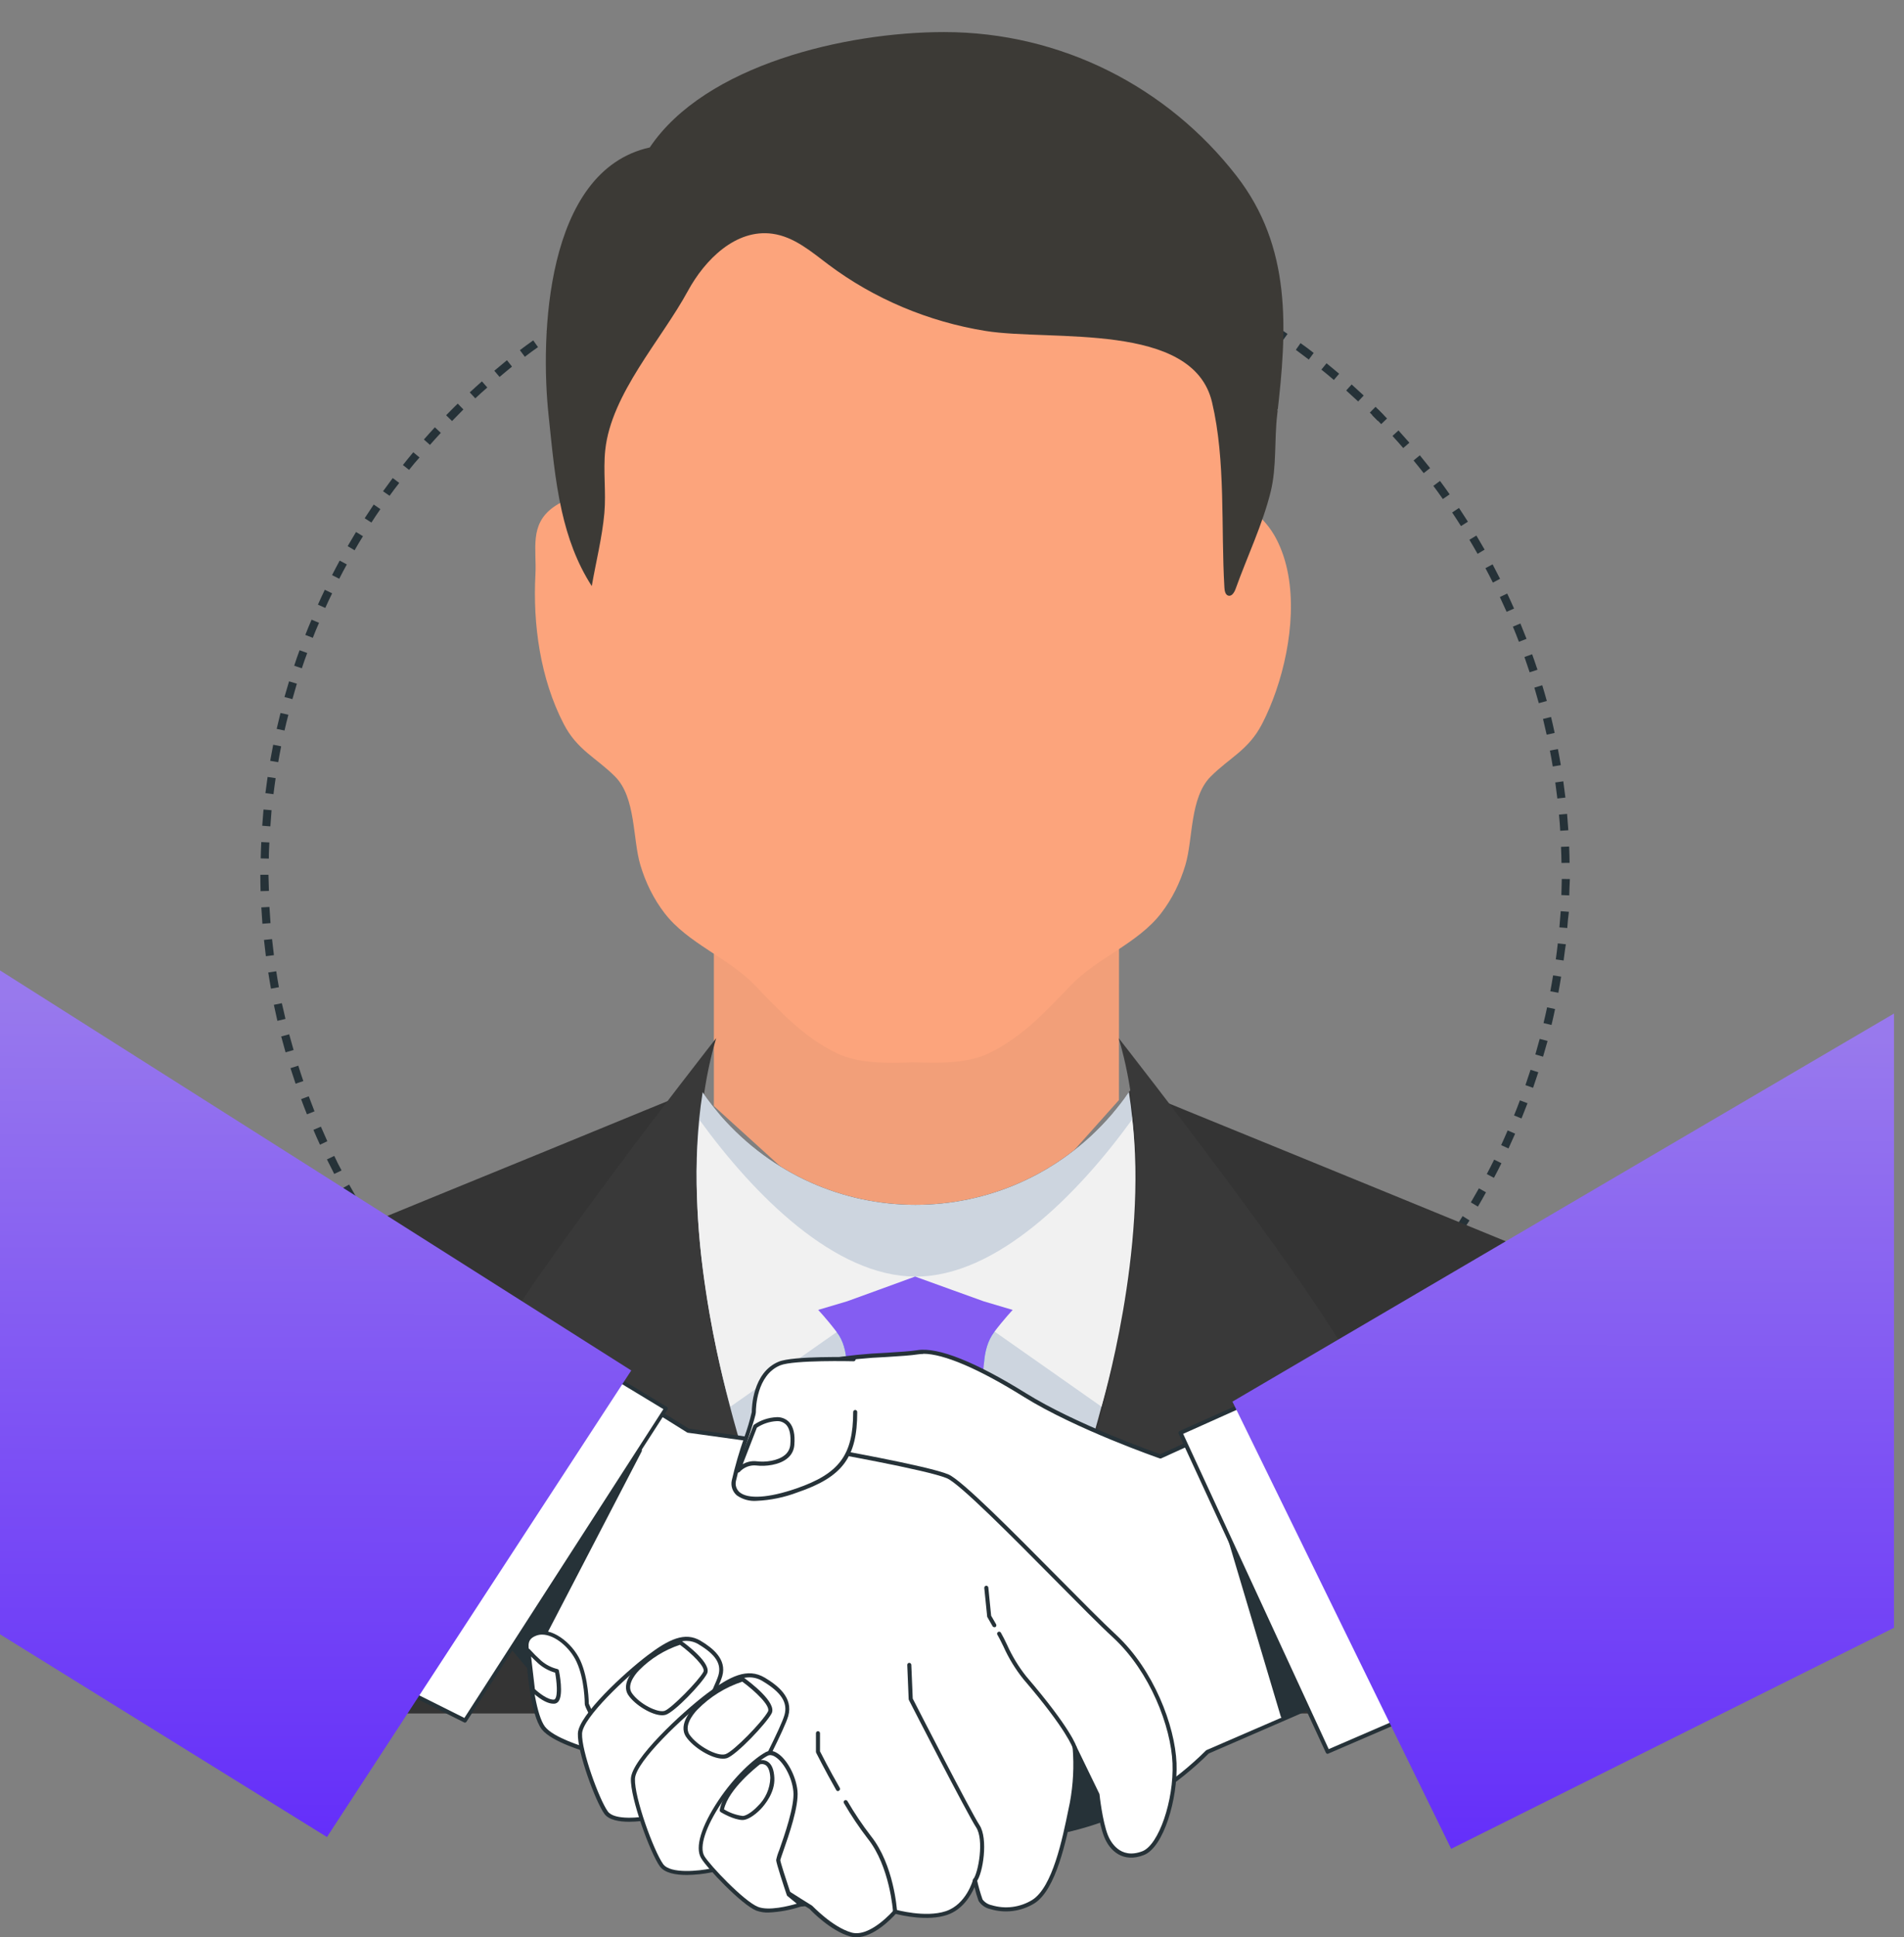 <svg width="177" height="180" viewBox="0 0 177 180" fill="none" xmlns="http://www.w3.org/2000/svg">
<rect x="0" y="0" width="177" height="180" fill="#808080" stroke="none"/>
<g opacity="0.3">
<path d="M67.409 35.116H66.654V34.361C66.35 34.355 66.05 34.282 65.777 34.148C65.504 34.013 65.263 33.821 65.072 33.584C64.673 33.035 64.455 32.375 64.449 31.696V31.541L65.876 31.164L65.895 31.394C65.913 31.68 65.959 31.963 66.031 32.24C66.084 32.468 66.195 32.678 66.352 32.851C66.428 32.925 66.518 32.981 66.617 33.018C66.715 33.054 66.821 33.069 66.926 33.063C67.029 33.072 67.132 33.06 67.23 33.026C67.328 32.992 67.417 32.938 67.492 32.866C67.63 32.689 67.698 32.467 67.681 32.243C67.696 31.951 67.617 31.661 67.454 31.417C67.262 31.167 67.046 30.937 66.809 30.73L65.367 29.457C65.181 29.288 65.017 29.098 64.876 28.891C64.738 28.687 64.636 28.461 64.574 28.223C64.506 27.959 64.473 27.687 64.476 27.415C64.46 27.127 64.503 26.839 64.602 26.568C64.702 26.297 64.855 26.05 65.053 25.841C65.421 25.49 65.901 25.282 66.409 25.252V24.538H67.164V25.267C67.396 25.293 67.623 25.356 67.836 25.452C68.078 25.563 68.292 25.727 68.462 25.931C68.634 26.157 68.762 26.413 68.84 26.686C68.941 27.002 69.003 27.329 69.025 27.66V27.815L67.636 28.193V27.966C67.618 27.711 67.578 27.459 67.515 27.211C67.471 27.022 67.374 26.849 67.235 26.713C67.16 26.652 67.072 26.608 66.979 26.584C66.885 26.56 66.787 26.556 66.692 26.573C66.479 26.574 66.273 26.647 66.107 26.781C65.982 26.922 65.918 27.106 65.929 27.294C65.922 27.485 65.959 27.675 66.039 27.849C66.139 28.026 66.266 28.187 66.416 28.325L67.866 29.593C68.093 29.797 68.301 30.021 68.489 30.261C68.691 30.516 68.855 30.798 68.976 31.099C69.105 31.433 69.169 31.788 69.165 32.145C69.172 32.529 69.088 32.91 68.919 33.255C68.762 33.564 68.524 33.824 68.232 34.01C67.975 34.17 67.689 34.276 67.39 34.324L67.409 35.116ZM64.849 31.843C64.879 32.388 65.066 32.912 65.385 33.353C65.564 33.568 65.791 33.737 66.047 33.848C66.304 33.959 66.583 34.008 66.862 33.991H67.062H67.216C67.517 33.968 67.807 33.872 68.062 33.712C68.3 33.56 68.492 33.346 68.617 33.093C68.757 32.8 68.827 32.478 68.821 32.153C68.825 31.843 68.769 31.536 68.659 31.247C68.552 30.976 68.407 30.722 68.228 30.492C68.054 30.269 67.861 30.061 67.651 29.873L66.197 28.6C66.007 28.443 65.843 28.257 65.71 28.049C65.595 27.814 65.541 27.555 65.552 27.294C65.541 27.141 65.563 26.988 65.617 26.844C65.671 26.701 65.756 26.571 65.865 26.463C66.095 26.271 66.385 26.165 66.684 26.162C66.831 26.141 66.981 26.152 67.124 26.194C67.266 26.235 67.398 26.307 67.511 26.403C67.698 26.59 67.829 26.825 67.888 27.083C67.938 27.279 67.974 27.478 67.998 27.679L68.647 27.506C68.624 27.258 68.573 27.013 68.496 26.777C68.428 26.552 68.316 26.343 68.168 26.162C68.034 25.999 67.865 25.87 67.673 25.784C67.448 25.684 67.206 25.626 66.96 25.614H66.79H66.609C66.133 25.607 65.672 25.783 65.321 26.105C65.158 26.279 65.033 26.485 64.953 26.71C64.873 26.934 64.841 27.173 64.857 27.411C64.855 27.65 64.883 27.889 64.94 28.121C64.994 28.318 65.079 28.506 65.193 28.676C65.317 28.861 65.463 29.03 65.627 29.182L67.062 30.454C67.319 30.681 67.551 30.934 67.756 31.209C67.968 31.517 68.074 31.885 68.058 32.258C68.079 32.577 67.976 32.89 67.772 33.134C67.662 33.245 67.529 33.332 67.384 33.387C67.238 33.442 67.082 33.466 66.926 33.455C66.769 33.462 66.613 33.437 66.467 33.38C66.32 33.324 66.188 33.237 66.076 33.127C65.877 32.906 65.736 32.638 65.665 32.349C65.606 32.123 65.564 31.894 65.537 31.662L64.849 31.843Z" fill="black"/>
<path d="M66.825 37.457C65.316 37.457 63.841 37.01 62.586 36.171C61.331 35.333 60.354 34.141 59.776 32.747C59.199 31.353 59.047 29.819 59.342 28.339C59.636 26.859 60.363 25.499 61.43 24.432C62.497 23.365 63.857 22.638 65.337 22.344C66.817 22.049 68.351 22.201 69.745 22.778C71.139 23.355 72.331 24.334 73.169 25.588C74.007 26.843 74.455 28.318 74.455 29.827C74.452 31.85 73.647 33.789 72.217 35.219C70.787 36.649 68.848 37.454 66.825 37.457ZM66.825 22.575C65.391 22.575 63.989 23 62.796 23.797C61.603 24.594 60.674 25.727 60.125 27.052C59.576 28.377 59.432 29.835 59.712 31.242C59.992 32.649 60.683 33.941 61.697 34.955C62.711 35.969 64.004 36.66 65.41 36.94C66.817 37.22 68.275 37.076 69.6 36.527C70.926 35.978 72.058 35.049 72.855 33.856C73.652 32.664 74.078 31.262 74.078 29.827C74.075 27.905 73.309 26.062 71.95 24.702C70.591 23.343 68.748 22.578 66.825 22.575Z" fill="black"/>
<path d="M66.825 36.66C65.473 36.661 64.15 36.261 63.025 35.51C61.9 34.759 61.023 33.691 60.505 32.441C59.988 31.192 59.852 29.817 60.116 28.491C60.379 27.164 61.031 25.945 61.987 24.989C62.943 24.032 64.162 23.381 65.489 23.117C66.815 22.854 68.19 22.989 69.44 23.508C70.689 24.025 71.757 24.902 72.508 26.027C73.259 27.152 73.659 28.475 73.659 29.827C73.656 31.639 72.936 33.376 71.655 34.657C70.374 35.938 68.637 36.658 66.825 36.66ZM66.825 23.368C65.547 23.367 64.298 23.745 63.236 24.454C62.173 25.164 61.344 26.172 60.855 27.353C60.365 28.533 60.237 29.832 60.486 31.085C60.734 32.338 61.349 33.49 62.252 34.393C63.156 35.297 64.307 35.913 65.56 36.162C66.813 36.412 68.112 36.284 69.293 35.795C70.473 35.306 71.482 34.479 72.192 33.416C72.902 32.354 73.281 31.105 73.281 29.827C73.279 28.115 72.598 26.474 71.388 25.263C70.178 24.052 68.537 23.371 66.825 23.368Z" fill="black"/>
</g>
<path d="M91.568 21.321L90.812 21.245L90.884 20.49L91.639 20.566L91.568 21.321Z" fill="#263238"/>
<path d="M111.194 135.995L110.662 136.248L110.338 135.566C110.791 135.35 111.245 135.134 111.702 134.917L112.026 135.599L111.194 135.995ZM109.275 136.865C108.815 137.084 108.342 137.267 107.883 137.452L107.596 136.753C108.062 136.564 108.522 136.371 108.99 136.169L109.275 136.865ZM113.394 134.907L113.043 134.238C113.488 134.005 113.93 133.766 114.374 133.521L114.742 134.182C114.287 134.419 113.841 134.66 113.389 134.896L113.394 134.907ZM106.46 138.02C105.987 138.198 105.511 138.37 105.033 138.536L104.783 137.818C105.253 137.654 105.727 137.482 106.209 137.299L106.46 138.02ZM116.054 133.424L115.669 132.772C116.103 132.515 116.532 132.257 116.968 131.987L117.37 132.631C116.921 132.891 116.487 133.156 116.049 133.414L116.054 133.424ZM103.584 139.024C103.098 139.18 102.612 139.327 102.125 139.471L101.91 138.738C102.387 138.598 102.868 138.449 103.347 138.297L103.584 139.024ZM118.636 131.812L118.216 131.175C118.637 130.9 119.051 130.619 119.462 130.332L119.899 130.96C119.475 131.237 119.056 131.525 118.636 131.812ZM100.664 139.882C100.17 140.012 99.678 140.137 99.172 140.261L98.991 139.511C99.478 139.397 99.963 139.274 100.448 139.144L100.664 139.882ZM121.138 130.075L120.684 129.454C121.09 129.157 121.489 128.854 121.884 128.549L122.355 129.162C121.947 129.456 121.541 129.762 121.133 130.064L121.138 130.075ZM97.709 140.585C97.212 140.691 96.715 140.79 96.213 140.878L96.073 140.134C96.564 140.042 97.058 139.945 97.551 139.849L97.709 140.585ZM123.549 128.209L123.074 127.624C123.462 127.306 123.848 126.984 124.228 126.657L124.718 127.231C124.323 127.552 123.932 127.881 123.537 128.202L123.549 128.209ZM94.715 141.147C94.214 141.227 93.713 141.298 93.21 141.365L93.11 140.619C93.604 140.551 94.1 140.478 94.599 140.4L94.715 141.147ZM125.863 126.227L125.357 125.664C125.728 125.329 126.097 124.987 126.46 124.643L126.979 125.19C126.593 125.52 126.228 125.878 125.851 126.22L125.863 126.227ZM91.698 141.553C91.192 141.606 90.69 141.657 90.182 141.697L90.121 140.945C90.62 140.904 91.116 140.856 91.617 140.802L91.698 141.553ZM128.074 124.126L127.541 123.593C127.898 123.236 128.249 122.876 128.594 122.512L129.139 123.034C128.779 123.393 128.422 123.759 128.062 124.119L128.074 124.126ZM88.667 141.808C88.158 141.836 87.659 141.869 87.149 141.877L87.125 141.124C87.622 141.105 88.116 141.071 88.621 141.052L88.667 141.808ZM130.18 121.916L129.621 121.409C129.957 121.036 130.294 120.671 130.617 120.279L131.19 120.771C130.854 121.148 130.513 121.528 130.168 121.909L130.18 121.916ZM85.634 141.908C85.127 141.915 84.619 141.91 84.114 141.903L84.127 141.149C84.629 141.157 85.127 141.158 85.627 141.155L85.634 141.908ZM132.172 119.602L131.586 119.124C131.903 118.735 132.216 118.339 132.524 117.942L133.122 118.406C132.798 118.807 132.479 119.201 132.161 119.595L132.172 119.602ZM82.584 141.849C82.079 141.826 81.573 141.799 81.067 141.764L81.126 141.008C81.623 141.044 82.121 141.07 82.624 141.09L82.584 141.849ZM134.027 117.181L133.42 116.73C133.718 116.329 134.008 115.92 134.298 115.51L134.92 115.938C134.628 116.361 134.331 116.774 134.029 117.185L134.027 117.181ZM79.551 141.644C79.049 141.599 78.543 141.547 78.043 141.488L78.129 140.736C78.626 140.798 79.123 140.85 79.62 140.893L79.551 141.644ZM135.772 114.679L135.154 114.259C135.435 113.846 135.706 113.425 135.969 112.993L136.611 113.394C136.317 113.839 136.057 114.259 135.774 114.683L135.772 114.679ZM76.527 141.297C76.023 141.223 75.523 141.148 75.024 141.063L75.146 140.319C75.641 140.402 76.138 140.479 76.631 140.55L76.527 141.297ZM137.382 112.104L136.734 111.718C136.988 111.284 137.238 110.851 137.484 110.412L138.141 110.781C137.907 111.223 137.652 111.662 137.394 112.102L137.382 112.104ZM73.529 140.796C73.031 140.698 72.535 140.595 72.041 140.488L72.201 139.751C72.673 139.865 73.181 139.958 73.671 140.056L73.529 140.796ZM138.882 109.438L138.216 109.086C138.45 108.645 138.676 108.198 138.9 107.745L139.577 108.079C139.35 108.539 139.117 108.992 138.878 109.44L138.882 109.438ZM70.574 140.136C70.078 140.017 69.591 139.889 69.1 139.754L69.297 139.025C69.779 139.16 70.258 139.287 70.735 139.412L70.574 140.136ZM140.234 106.709L139.551 106.398C139.761 105.942 139.962 105.487 140.156 105.032L140.851 105.333C140.653 105.787 140.446 106.249 140.231 106.711L140.234 106.709ZM67.634 139.344C67.147 139.199 66.657 139.047 66.184 138.888L66.416 138.171C66.905 138.319 67.371 138.474 67.849 138.618L67.634 139.344ZM141.446 103.921L140.747 103.639C140.942 103.17 141.119 102.706 141.293 102.238L142.001 102.504C141.812 102.981 141.627 103.452 141.444 103.918L141.446 103.921ZM64.742 138.395C64.264 138.223 63.788 138.048 63.313 137.87L63.584 137.164C64.06 137.356 64.521 137.517 64.994 137.685L64.742 138.395ZM142.521 101.074L141.808 100.823C141.972 100.352 142.13 99.875 142.283 99.397L143.003 99.627C142.847 100.107 142.684 100.591 142.519 101.07L142.521 101.074ZM61.906 137.319C61.433 137.125 60.968 136.929 60.505 136.73L60.811 136.037C61.27 136.237 61.732 136.435 62.198 136.632L61.906 137.319ZM143.454 98.184L142.73 97.972C142.869 97.491 143.004 97.009 143.134 96.526L143.865 96.718C143.729 97.197 143.589 97.685 143.448 98.171L143.454 98.184ZM59.105 136.08C58.653 135.876 58.19 135.641 57.733 135.411L58.074 134.739C58.513 134.948 58.971 135.182 59.427 135.395L59.105 136.08ZM144.225 95.234L143.489 95.057C143.608 94.569 143.719 94.081 143.822 93.595L144.562 93.753C144.461 94.244 144.35 94.74 144.232 95.231L144.225 95.234ZM56.395 134.705C55.947 134.467 55.501 134.223 55.06 133.973L55.433 133.315C55.868 133.564 56.308 133.802 56.751 134.039L56.395 134.705ZM144.894 92.245L144.12 92.103C144.212 91.612 144.3 91.118 144.379 90.625L145.126 90.746C145.042 91.246 144.961 91.761 144.866 92.258L144.894 92.245ZM53.758 133.196C53.324 132.934 52.892 132.667 52.462 132.395L52.866 131.76C53.29 132.027 53.717 132.292 54.149 132.55L53.758 133.196ZM145.379 89.247L144.631 89.142C144.7 88.646 144.762 88.152 144.817 87.653L145.567 87.736C145.474 88.261 145.425 88.756 145.355 89.258L145.379 89.247ZM51.185 131.565C50.765 131.279 50.345 130.994 49.935 130.695L50.366 130.072C50.779 130.361 51.191 130.646 51.609 130.928L51.185 131.565ZM145.719 86.226L144.967 86.165C145.009 85.665 145.044 85.167 145.087 84.661L145.846 84.719C145.775 85.229 145.735 85.733 145.695 86.237L145.719 86.226ZM48.697 129.805C48.289 129.501 47.883 129.193 47.482 128.877L47.948 128.284C48.346 128.592 48.743 128.9 49.148 129.197L48.697 129.805ZM145.903 83.195L145.149 83.165C145.167 82.667 145.177 82.169 145.186 81.668L145.938 81.677C145.908 82.194 145.898 82.7 145.88 83.206L145.903 83.195ZM46.272 127.931C45.879 127.608 45.492 127.278 45.107 126.942L45.603 126.376C45.982 126.706 46.365 127.03 46.751 127.348L46.272 127.931ZM145.912 80.172L145.159 80.179C145.152 79.681 145.137 79.183 145.116 78.682L145.872 78.653C145.894 79.157 145.906 79.665 145.912 80.172ZM43.971 125.932C43.594 125.589 43.223 125.238 42.858 124.885L43.382 124.343C43.743 124.69 44.125 125.027 44.478 125.373L43.971 125.932ZM145.797 77.142L145.043 77.191C145.01 76.693 144.983 76.187 144.927 75.691L145.68 75.622C145.724 76.127 145.763 76.632 145.795 77.139L145.797 77.142ZM41.77 123.81C41.41 123.45 41.06 123.081 40.707 122.71L41.26 122.192C41.605 122.559 41.953 122.92 42.307 123.278L41.77 123.81ZM145.524 74.107L144.774 74.192C144.715 73.698 144.652 73.197 144.584 72.702L145.328 72.595C145.4 73.1 145.465 73.605 145.524 74.107ZM39.672 121.588C39.337 121.208 39.005 120.827 38.675 120.44L39.251 119.954C39.574 120.335 39.904 120.713 40.236 121.086L39.672 121.588ZM145.091 71.094L144.347 71.218C144.268 70.724 144.179 70.23 144.082 69.739L144.825 69.595C144.926 70.09 145.014 70.591 145.097 71.091L145.091 71.094ZM37.728 119.257C37.406 118.862 37.095 118.462 36.787 118.061L37.401 117.593C37.704 117.993 38.013 118.389 38.328 118.779L37.728 119.257ZM144.538 68.096L143.782 68.264C143.675 67.775 143.561 67.29 143.441 66.8L144.189 66.615C144.301 67.114 144.428 67.601 144.525 68.103L144.538 68.096ZM35.855 116.832C35.56 116.421 35.267 116.008 34.975 115.578L35.605 115.145C35.889 115.557 36.18 115.967 36.474 116.374L35.855 116.832ZM143.79 65.133L143.05 65.335C142.917 64.854 142.78 64.372 142.639 63.891L143.37 63.669C143.527 64.167 143.664 64.658 143.8 65.145L143.79 65.133ZM34.135 114.339C33.858 113.915 33.586 113.484 33.319 113.055L33.966 112.655C34.227 113.083 34.496 113.507 34.77 113.924L34.135 114.339ZM142.924 62.23L142.199 62.466C142.045 61.991 141.882 61.517 141.716 61.044L142.43 60.788C142.603 61.266 142.769 61.747 142.927 62.228L142.924 62.23ZM32.538 111.746C32.285 111.31 32.037 110.868 31.794 110.427L32.457 110.062C32.7 110.503 32.949 110.94 33.204 111.379L32.538 111.746ZM141.91 59.359L141.202 59.629C141.025 59.161 140.839 58.698 140.642 58.223L141.34 57.933C141.54 58.415 141.726 58.886 141.91 59.359ZM31.071 109.074C30.854 108.617 30.609 108.173 30.392 107.725L31.074 107.4C31.289 107.854 31.505 108.307 31.753 108.75L31.071 109.074ZM140.749 56.542L140.058 56.846C139.844 56.395 139.649 55.932 139.43 55.472L140.112 55.148C140.335 55.618 140.547 56.082 140.751 56.545L140.749 56.542ZM30.429 106.035L29.747 106.359C29.528 105.899 29.331 105.432 29.136 104.978L29.831 104.681C30.016 105.115 30.217 105.572 30.429 106.035ZM138.781 54.133C138.565 53.68 138.327 53.241 138.088 52.791L138.755 52.436C138.993 52.883 139.225 53.337 139.448 53.779L138.781 54.133ZM29.237 103.257L28.534 103.537C28.344 103.067 28.165 102.593 27.991 102.123L28.703 101.86C28.877 102.333 29.064 102.796 29.237 103.257ZM137.359 51.461C137.113 51.022 136.86 50.587 136.598 50.151L137.249 49.762C137.511 50.197 137.766 50.636 138.014 51.07L137.359 51.461ZM28.197 100.445L27.478 100.691C27.315 100.208 27.157 99.727 27.003 99.245L27.73 99.016C27.88 99.497 28.034 99.971 28.199 100.449L28.197 100.445ZM135.815 48.88C135.549 48.455 135.274 48.034 134.997 47.618L135.632 47.195C135.912 47.618 136.189 48.042 136.461 48.473L135.815 48.88ZM27.283 97.565L26.547 97.777C26.407 97.287 26.275 96.799 26.141 96.298L26.884 96.103C27.026 96.612 27.157 97.098 27.298 97.579L27.283 97.565ZM134.13 46.367C133.839 45.948 133.545 45.54 133.247 45.143L133.866 44.686C134.169 45.094 134.469 45.507 134.763 45.931L134.13 46.367ZM26.538 94.671L25.786 94.849C25.673 94.355 25.563 93.86 25.459 93.361L26.199 93.21C26.319 93.692 26.426 94.181 26.538 94.671ZM132.35 43.96C132.041 43.564 131.729 43.173 131.408 42.787L131.99 42.305C132.313 42.695 132.631 43.091 132.947 43.493L132.35 43.96ZM25.931 91.724L25.189 91.86C25.101 91.358 25.014 90.86 24.938 90.357L25.681 90.242C25.755 90.738 25.839 91.233 25.927 91.726L25.931 91.724ZM130.448 41.63C130.121 41.25 129.787 40.873 129.448 40.504L130.005 39.996C130.348 40.373 130.686 40.751 131.02 41.136L130.448 41.63ZM25.465 88.748L24.716 88.844C24.652 88.34 24.593 87.837 24.54 87.331L25.29 87.255C25.346 87.759 25.403 88.258 25.465 88.748ZM128.399 39.406C128.052 39.044 127.699 38.689 127.343 38.336L127.874 37.799C128.235 38.154 128.591 38.516 128.942 38.884L128.399 39.406ZM25.148 85.771L24.394 85.829C24.354 85.321 24.328 84.811 24.294 84.309L25.048 84.268C25.081 84.75 25.116 85.264 25.148 85.771ZM126.257 37.301C125.889 36.958 125.516 36.621 125.146 36.283L125.652 35.721C126.03 36.059 126.395 36.404 126.773 36.751L126.257 37.301ZM24.98 82.779L24.224 82.799C24.209 82.292 24.202 81.786 24.2 81.281L24.955 81.277C24.976 81.769 24.991 82.284 25 82.769L24.98 82.779ZM123.999 35.303C123.617 34.975 123.231 34.656 122.839 34.341L123.317 33.755C123.711 34.073 124.103 34.397 124.49 34.727L123.999 35.303ZM24.993 79.775L24.237 79.758C24.247 79.252 24.266 78.746 24.289 78.241L25.042 78.276C25.018 78.772 24.986 79.277 24.993 79.775ZM121.669 33.41C121.273 33.104 120.87 32.803 120.465 32.506L120.9 31.881C121.319 32.175 121.726 32.479 122.123 32.792L121.669 33.41ZM25.134 76.782L24.378 76.723C24.417 76.216 24.459 75.715 24.497 75.216L25.246 75.278C25.207 75.777 25.169 76.276 25.134 76.782ZM119.25 31.637C118.838 31.352 118.42 31.071 118.012 30.792L118.429 30.176C118.855 30.454 119.276 30.735 119.694 31.025L119.25 31.637ZM25.424 73.789L24.673 73.694C24.735 73.192 24.802 72.692 24.877 72.189L25.624 72.301C25.55 72.796 25.485 73.292 25.424 73.789ZM116.728 29.982C116.302 29.72 115.873 29.46 115.439 29.206L115.827 28.554C116.266 28.809 116.7 29.071 117.132 29.338L116.728 29.982ZM25.863 70.817L25.117 70.691C25.205 70.189 25.299 69.693 25.397 69.195L26.137 69.344C26.039 69.834 25.947 70.325 25.863 70.817ZM114.116 28.473C113.679 28.229 113.236 27.993 112.791 27.761L113.139 27.094C113.589 27.326 114.037 27.564 114.482 27.81L114.116 28.473ZM26.45 67.875L25.721 67.724C25.842 67.248 25.95 66.737 26.076 66.246L26.809 66.408C26.675 66.898 26.561 67.387 26.45 67.875ZM111.464 27.079C111.019 26.873 110.559 26.645 110.1 26.436L110.418 25.75C110.879 25.963 111.337 26.18 111.793 26.4L111.464 27.079ZM27.183 64.959L26.445 64.763C26.583 64.279 26.728 63.792 26.872 63.305L27.596 63.525C27.457 63.997 27.317 64.477 27.183 64.959ZM108.728 25.826C108.266 25.628 107.8 25.432 107.331 25.236L107.608 24.536C108.084 24.728 108.553 24.923 109.019 25.12L108.728 25.826ZM28.065 62.094L27.349 61.854C27.504 61.362 27.673 60.893 27.848 60.416L28.559 60.672C28.383 61.136 28.22 61.611 28.062 62.087L28.065 62.094ZM29.085 59.264L28.383 58.992C28.568 58.519 28.761 58.047 28.963 57.575L29.658 57.867C29.45 58.325 29.265 58.79 29.082 59.257L29.085 59.264ZM30.244 56.489L29.555 56.181C29.755 55.722 29.977 55.257 30.193 54.799L30.876 55.127C30.656 55.57 30.446 56.025 30.241 56.482L30.244 56.489ZM31.544 53.78L30.87 53.436C31.102 52.983 31.336 52.533 31.579 52.087L32.243 52.445C31.998 52.879 31.766 53.324 31.539 53.77L31.544 53.78ZM32.973 51.132L32.32 50.744C32.574 50.302 32.834 49.864 33.096 49.431L33.742 49.822C33.47 50.243 33.221 50.688 32.968 51.122L32.973 51.132ZM34.537 48.557L33.901 48.153C34.175 47.726 34.457 47.299 34.742 46.879L35.362 47.304C35.077 47.707 34.804 48.125 34.532 48.547L34.537 48.557ZM36.234 46.078L35.609 45.644C35.903 45.232 36.205 44.821 36.51 44.417L37.114 44.87C36.812 45.253 36.514 45.648 36.223 46.054L36.234 46.078ZM38.046 43.674L37.456 43.206C37.771 42.805 38.095 42.413 38.418 42.021L39 42.505C38.667 42.869 38.346 43.259 38.035 43.65L38.046 43.674ZM39.97 41.337L39.406 40.837C39.739 40.456 40.081 40.077 40.426 39.703L40.98 40.218C40.639 40.589 40.3 40.959 39.97 41.337ZM42.014 39.112L41.474 38.583C41.827 38.218 42.187 37.859 42.552 37.501L43.078 38.045C42.721 38.411 42.367 38.764 42.017 39.127L42.014 39.112ZM44.184 37.013L43.67 36.459C44.042 36.115 44.418 35.773 44.802 35.436L45.302 36.005C44.914 36.34 44.542 36.676 44.184 37.013ZM46.441 35.025L45.953 34.446C46.341 34.119 46.736 33.798 47.127 33.469L47.597 34.061C47.202 34.391 46.81 34.703 46.431 35.03L46.441 35.025ZM48.79 33.151L48.329 32.534C48.732 32.23 49.142 31.93 49.57 31.626L50.013 32.252C49.585 32.547 49.179 32.853 48.78 33.156L48.79 33.151ZM51.234 31.399L50.808 30.766C51.225 30.484 51.648 30.203 52.081 29.927L52.49 30.568C52.054 30.846 51.638 31.124 51.224 31.404L51.234 31.399ZM53.766 29.777L53.37 29.13C53.802 28.866 54.237 28.609 54.675 28.358L55.05 29.016C54.61 29.259 54.184 29.524 53.752 29.776L53.766 29.777ZM63.183 25.099C62.718 25.282 62.252 25.47 61.782 25.669L61.488 24.972C61.958 24.774 62.428 24.584 62.891 24.405L63.183 25.099ZM56.372 28.27L56.011 27.606C56.456 27.365 56.903 27.128 57.348 26.903L57.693 27.575C57.241 27.803 56.797 28.039 56.359 28.277L56.372 28.27ZM60.411 26.266C60.04 26.442 59.665 26.621 59.286 26.801L59.033 26.921L58.709 26.239L58.944 26.128C59.326 25.946 59.705 25.766 60.083 25.586L60.411 26.266Z" fill="#263238"/>
<path d="M128.083 39.103L127.555 38.57L128.091 38.038L128.623 38.578L128.083 39.103Z" fill="#263238"/>
<path d="M117.273 36.841L116.684 37.578L118.217 38.804L118.806 38.066L117.273 36.841Z" fill="white"/>
<path d="M115.4 35.826L115.28 35.976C115.056 36.256 115.102 36.665 115.382 36.889L116.303 37.624C116.583 37.848 116.991 37.802 117.215 37.522L117.335 37.371C117.559 37.091 117.514 36.683 117.233 36.459L116.313 35.724C116.033 35.5 115.624 35.545 115.4 35.826Z" fill="white"/>
<path d="M116.707 37.954C116.518 37.954 116.334 37.89 116.186 37.773L115.268 37.018C115.182 36.95 115.111 36.865 115.058 36.768C115.004 36.672 114.971 36.566 114.958 36.457C114.946 36.347 114.955 36.236 114.986 36.131C115.017 36.025 115.068 35.926 115.136 35.84L115.257 35.689C115.326 35.603 115.411 35.532 115.507 35.478C115.603 35.425 115.709 35.392 115.819 35.379C115.928 35.367 116.039 35.376 116.144 35.407C116.25 35.437 116.349 35.489 116.435 35.557L117.352 36.312C117.439 36.38 117.512 36.464 117.565 36.56C117.619 36.656 117.653 36.762 117.666 36.871C117.689 37.092 117.624 37.313 117.484 37.486L117.364 37.641C117.224 37.814 117.022 37.925 116.801 37.951L116.707 37.954ZM115.914 35.769H115.861C115.74 35.782 115.628 35.843 115.552 35.938L115.431 36.093C115.393 36.14 115.364 36.194 115.348 36.251C115.331 36.309 115.326 36.37 115.333 36.429C115.346 36.551 115.407 36.662 115.502 36.739L116.424 37.494C116.47 37.531 116.524 37.559 116.582 37.575C116.64 37.591 116.7 37.596 116.76 37.588C116.82 37.583 116.879 37.566 116.932 37.536C116.986 37.507 117.032 37.467 117.069 37.418L117.19 37.267C117.229 37.221 117.258 37.166 117.275 37.108C117.292 37.049 117.296 36.988 117.288 36.928C117.274 36.807 117.213 36.698 117.118 36.622L116.197 35.867C116.116 35.803 116.017 35.769 115.914 35.769Z" fill="#263238"/>
<path d="M111.987 28.426C111.971 28.442 111.952 28.456 111.931 28.465C111.91 28.474 111.887 28.478 111.864 28.478C111.841 28.478 111.819 28.474 111.798 28.465C111.777 28.456 111.758 28.442 111.742 28.426C111.126 27.822 110.93 27.07 111.274 26.64C111.617 26.21 112.368 26.229 113.097 26.689C113.135 26.714 113.162 26.753 113.172 26.797C113.182 26.842 113.174 26.888 113.15 26.927C113.138 26.947 113.122 26.963 113.103 26.977C113.084 26.99 113.063 26.999 113.04 27.004C113.018 27.009 112.994 27.009 112.972 27.005C112.949 27.001 112.928 26.992 112.908 26.98C112.357 26.633 111.776 26.576 111.545 26.855C111.315 27.135 111.508 27.709 111.987 28.177C112.004 28.193 112.017 28.212 112.026 28.234C112.035 28.255 112.04 28.278 112.04 28.301C112.04 28.325 112.035 28.348 112.026 28.369C112.017 28.39 112.004 28.41 111.987 28.426Z" fill="#263238"/>
<path d="M66.363 85.544V87.401V102.767L86.875 121.383L93.414 114.071L104.018 102.212L104.029 85.623L66.363 85.544Z" fill="#F29F79"/>
<path d="M119.757 53.409C119.536 52.188 119.163 51.037 118.611 50C118.105 49.055 117.41 48.222 116.589 47.559C115.881 46.981 114.653 46.682 114.388 45.876C114.108 45.028 114.945 42.895 115.051 41.962C115.189 40.77 115.251 39.573 115.097 38.381C114.34 32.501 108.526 28.508 103.054 26.517C97.624 24.539 92.996 14.533 87.421 16.369C86.912 16.201 86.333 16.07 85.725 15.955C79.654 14.796 69.097 16.089 64.161 17.884C58.689 19.878 55.386 32.501 54.627 38.381C54.395 40.195 55.241 42.27 54.905 43.972C54.553 45.753 52.716 46.218 51.453 47.118C49.178 48.746 49.901 51.035 49.774 53.373C49.525 58.008 50.229 63.066 52.403 67.265C53.661 69.697 55.418 70.391 57.178 72.153C59.123 74.104 58.801 77.93 59.528 80.367C60.02 82.021 60.77 83.531 61.782 84.848C63.942 87.66 67.696 88.975 70.166 91.534C72.482 93.933 74.623 96.322 77.807 97.868C79.725 98.799 82.4 98.816 84.863 98.701C85.146 98.716 85.438 98.716 85.725 98.725C87.936 98.79 90.222 98.692 91.919 97.868C95.102 96.322 97.244 93.933 99.56 91.534C102.03 88.975 105.784 87.661 107.944 84.848C108.956 83.531 109.703 82.021 110.198 80.367C110.922 77.93 110.6 74.105 112.548 72.153C114.306 70.391 116.063 69.697 117.323 67.265C119.239 63.562 120.587 58.015 119.757 53.409Z" fill="#FCA47C"/>
<path d="M52.229 47.489C52.781 49.938 53.618 52.296 55.012 54.455C55.398 52.215 55.987 49.914 56.185 47.649C56.353 45.725 56.061 43.762 56.265 41.818C56.819 36.594 61.47 31.594 63.945 27.038C65.521 24.137 68.405 21.24 71.82 21.719C73.835 22.001 75.434 23.399 77.03 24.596C81.246 27.759 86.315 29.896 91.619 30.749C97.742 31.733 110.895 29.849 112.673 37.37C113.964 42.833 113.49 48.98 113.824 54.601C113.84 54.898 113.909 55.264 114.185 55.344C114.513 55.434 114.753 55.032 114.87 54.702C115.928 51.748 117.391 48.693 118.129 45.672C118.693 43.372 118.456 40.887 118.729 38.543C119.654 30.598 120.116 22.985 114.932 16.321C108.534 8.095 98.655 2.984 87.78 2.98C78.649 2.977 65.564 6.015 60.403 13.7C50.637 15.864 50.232 31.395 50.994 38.548C51.311 41.528 51.569 44.573 52.229 47.489Z" fill="#3C3A36"/>
<path d="M153.127 130.054V159.204H17.074V130.054C17.074 124.422 20.39 119.348 25.436 117.313L39.891 111.383L50.719 106.958L59.786 103.238L64.973 101.117L65.033 101.146H65.061C65.146 101.261 65.231 101.382 65.319 101.497H65.348V101.527C65.884 102.297 66.453 103.002 67.02 103.68C71.867 109.197 78.468 111.944 85.104 111.944C91.767 111.944 98.454 109.17 103.27 103.624C103.839 102.946 104.403 102.264 104.914 101.497C104.914 101.497 104.945 101.497 104.945 101.468C105.03 101.382 105.086 101.261 105.171 101.146H105.2L105.231 101.116L110.475 103.267L119.513 106.954L130.341 111.38L144.797 117.309C149.811 119.378 153.127 124.422 153.127 130.054Z" fill="#343434"/>
<path d="M127.031 136.756C127.031 136.756 123.378 146.666 113.967 159.204H91.691C92.114 158.082 92.57 156.932 93.021 155.811C94.016 153.333 95.09 150.884 96.255 148.642C96.255 148.642 102.661 135.013 104.872 119.377C105.269 116.749 105.521 114.064 105.609 111.35C105.75 108.049 105.609 104.683 105.098 101.468C104.843 99.756 104.475 98.075 103.993 96.455C103.993 96.455 125.875 124.301 127.034 129.582C127.034 129.582 116.493 133.623 112.38 131.824C112.377 131.827 115.611 136.989 127.031 136.756Z" fill="#393939"/>
<path d="M78.879 159.204H56.601C47.219 146.666 43.562 136.757 43.562 136.757C54.957 136.99 58.188 131.827 58.188 131.827C54.106 133.627 43.562 129.585 43.562 129.585C44.696 124.304 66.578 96.458 66.578 96.458C66.093 98.11 65.728 99.789 65.472 101.5C64.959 104.715 64.82 108.052 64.959 111.353C65.044 114.067 65.299 116.752 65.699 119.38C67.907 135.016 74.313 148.645 74.313 148.645C75.503 150.943 76.612 153.424 77.6 155.961C78.058 157.047 78.454 158.112 78.879 159.204Z" fill="#393939"/>
<path d="M105.452 111.35C105.366 114.064 105.112 116.748 104.715 119.377C102.504 135.012 96.098 148.642 96.098 148.642C94.936 150.884 93.859 153.332 92.864 155.81C92.753 156.135 92.609 156.433 92.498 156.754C92.155 157.577 91.846 158.409 91.534 159.203H78.723C78.383 158.315 78.074 157.462 77.702 156.604C77.62 156.4 77.532 156.164 77.447 155.958C76.455 153.421 75.35 150.94 74.159 148.642C74.159 148.642 67.754 135.012 65.546 119.377C65.146 116.748 64.894 114.064 64.806 111.35C64.664 108.049 64.806 104.712 65.319 101.496H65.347V101.526C65.883 102.296 66.453 103.001 67.019 103.68C71.866 109.196 78.468 111.943 85.103 111.943C91.767 111.943 98.453 109.169 103.269 103.624C103.839 102.945 104.403 102.264 104.913 101.496C104.913 101.496 104.944 101.496 104.944 101.467C105.452 104.683 105.59 108.049 105.452 111.35Z" fill="#CDD5DF"/>
<path d="M94.142 121.708C94.142 121.708 93.374 122.507 92.413 123.773C91.818 124.569 91.563 125.543 91.478 126.602C88.898 124.805 86.603 123.183 85.16 122.177C83.712 123.183 81.331 124.832 78.723 126.694C78.638 125.57 78.412 124.567 77.788 123.773C76.824 122.504 76.059 121.708 76.059 121.708L78.751 120.909L81.671 119.85L85.069 118.61L88.584 119.879L91.447 120.911L94.142 121.708Z" fill="#53C0EB"/>
<path d="M85.117 118.61C77.6 118.61 70.083 111.023 65.049 104.084C63.632 116.392 67.912 130.694 67.912 130.694C67.912 130.694 84.128 119.298 85.188 118.61H85.182C85.159 118.61 85.14 118.61 85.117 118.61Z" fill="#F1F1F1"/>
<path d="M105.219 103.677V104.063V104.051L105.207 104.069C100.174 111.008 92.643 118.616 85.117 118.613C86.18 119.298 102.396 130.697 102.396 130.697C102.396 130.697 106.781 116.076 105.219 103.677Z" fill="#F1F1F1"/>
<path d="M89.182 132.974L92.498 156.755C92.155 157.578 91.846 158.41 91.534 159.204H78.723C78.383 158.315 78.074 157.463 77.702 156.605L80.962 132.974L79.009 131.322C78.782 129.7 78.836 128.107 78.723 126.694C78.638 125.57 78.411 124.567 77.788 123.773C76.824 122.505 76.059 121.708 76.059 121.708L78.751 120.908L81.671 119.849L85.069 118.61L88.584 119.879L91.447 120.911L94.142 121.711C94.142 121.711 93.374 122.511 92.413 123.776C91.818 124.573 91.563 125.546 91.478 126.605C91.307 128.051 91.393 129.676 91.138 131.328L89.182 132.974Z" fill="#845DF2"/>
<path d="M107.873 135.311C107.873 135.311 100.179 132.669 95.275 129.611C90.371 126.553 87.053 125.367 85.327 125.632C83.602 125.896 79.755 125.896 76.973 126.428C74.19 126.96 72.442 127.489 71.933 128.814C71.423 130.139 73.658 133.854 76.44 134.651C79.223 135.447 84.81 139.158 84.81 139.158C84.81 139.158 60.543 162.369 61.471 164.755C62.4 167.141 73.009 176.836 74.466 176.957C75.923 177.077 97.808 170.323 99.133 170.059C102.089 169.399 104.908 168.229 107.462 166.601C109.188 165.495 110.789 164.205 112.238 162.754L123.246 157.978L110.788 133.975L107.873 135.311Z" fill="white"/>
<path d="M74.486 177.146H74.433C72.73 176.995 62.156 167.092 61.276 164.827C60.347 162.441 81.311 142.239 84.494 139.189C83.478 138.528 78.831 135.531 76.388 134.836C74.501 134.296 72.893 132.499 72.138 130.959C71.688 130.041 71.552 129.256 71.76 128.747C72.315 127.369 74.025 126.806 76.94 126.244C78.761 125.951 80.597 125.766 82.44 125.689C83.611 125.617 84.622 125.553 85.302 125.447C87.209 125.152 90.693 126.542 95.378 129.453C99.961 132.303 107.082 134.836 107.867 135.115L110.717 133.821C110.762 133.802 110.811 133.8 110.857 133.816C110.902 133.832 110.94 133.865 110.963 133.907L123.421 157.911C123.432 157.934 123.438 157.96 123.438 157.986C123.438 158.012 123.432 158.038 123.421 158.062C123.412 158.086 123.399 158.108 123.381 158.127C123.364 158.145 123.342 158.161 123.319 158.171L112.367 162.924C110.911 164.367 109.309 165.655 107.587 166.767C105 168.408 102.146 169.584 99.153 170.244C98.734 170.328 96.133 171.101 92.841 172.079C83.837 174.748 75.664 177.146 74.486 177.146ZM85.831 125.802C85.671 125.801 85.512 125.812 85.355 125.836C84.656 125.945 83.637 126.006 82.459 126.081C80.631 126.156 78.81 126.34 77.004 126.632C74.203 127.165 72.591 127.686 72.096 128.898C71.937 129.294 72.096 130.007 72.474 130.804C73.191 132.269 74.712 133.975 76.487 134.485C79.269 135.278 84.668 138.864 84.894 139.015C84.918 139.031 84.938 139.052 84.953 139.077C84.967 139.102 84.975 139.13 84.977 139.159C84.981 139.187 84.977 139.215 84.968 139.241C84.958 139.268 84.942 139.291 84.921 139.31C75.203 148.605 60.978 163.037 61.623 164.702C62.556 167.092 73.108 176.659 74.459 176.783C75.396 176.866 86.249 173.654 92.724 171.732C96.156 170.713 98.636 169.976 99.074 169.89C102.013 169.235 104.816 168.078 107.361 166.469C109.07 165.367 110.658 164.088 112.099 162.652C112.118 162.634 112.139 162.619 112.163 162.607L122.994 157.918L110.702 134.251L107.946 135.504C107.924 135.514 107.9 135.519 107.876 135.519C107.852 135.519 107.828 135.514 107.806 135.504C107.731 135.478 100.041 132.813 95.171 129.785C91.003 127.18 87.726 125.783 85.831 125.783V125.802Z" fill="#263238"/>
<path d="M96.703 157.624C96.703 157.624 102.298 162.615 102.906 164.737C103.249 166.135 103.197 167.602 102.755 168.973L99.115 170.06L96.703 157.624Z" fill="#263238"/>
<path d="M99.116 170.248C99.081 170.248 99.047 170.239 99.018 170.221C98.974 170.192 98.943 170.148 98.931 170.097L96.511 157.657C96.504 157.618 96.509 157.578 96.526 157.542C96.543 157.506 96.57 157.476 96.605 157.457C96.64 157.438 96.68 157.43 96.719 157.435C96.758 157.44 96.795 157.457 96.824 157.483C97.055 157.687 102.487 162.535 103.084 164.683C103.442 166.12 103.388 167.628 102.929 169.036C102.918 169.063 102.901 169.088 102.88 169.108C102.858 169.129 102.833 169.144 102.804 169.153L99.169 170.24L99.116 170.248ZM96.994 158.144L99.259 169.817L102.601 168.817C103.004 167.508 103.046 166.115 102.721 164.785C102.238 163.078 98.3 159.348 96.994 158.144Z" fill="#263238"/>
<path d="M114.105 142.19L119.247 159.44L123.257 157.99L114.105 142.19Z" fill="#263238"/>
<path d="M119.248 159.628C119.218 159.628 119.19 159.62 119.165 159.605C119.141 159.594 119.121 159.578 119.104 159.559C119.087 159.539 119.074 159.517 119.066 159.492L113.924 142.243C113.913 142.199 113.917 142.152 113.937 142.111C113.957 142.07 113.991 142.038 114.032 142.02C114.074 142.002 114.121 142 114.164 142.014C114.208 142.028 114.244 142.057 114.268 142.096L123.419 157.895C123.43 157.92 123.436 157.947 123.436 157.974C123.436 158.002 123.43 158.029 123.419 158.054C123.41 158.08 123.395 158.103 123.375 158.123C123.356 158.143 123.332 158.158 123.306 158.167L119.297 159.617C119.281 159.623 119.264 159.627 119.248 159.628ZM114.744 143.666L119.372 159.194L122.981 157.891L114.744 143.666Z" fill="#263238"/>
<path d="M76.436 134.651C76.436 134.651 86.252 136.372 88.109 137.169C89.967 137.965 100.043 148.706 103.626 152.021C107.209 155.336 109.062 160.511 109.194 163.826C109.327 167.141 108.001 171.516 106.276 172.181C104.551 172.845 103.358 171.917 102.829 170.591C102.301 169.266 102.033 166.744 102.033 166.744L99.907 162.369C100.05 164.097 99.961 165.836 99.643 167.541C99.111 170.059 98.182 175.363 96.06 176.689C93.939 178.014 91.42 177.221 91.152 176.556C90.936 175.95 90.758 175.331 90.62 174.703C90.62 174.703 89.956 177.089 87.977 177.749C85.999 178.41 83.205 177.617 83.205 177.617C83.205 177.617 80.94 180.26 79.094 179.739C77.248 179.218 75.379 177.221 75.379 177.221C75.379 177.221 69.146 173.374 63.446 169.395C57.745 165.416 47.529 152.95 47.529 152.95L42.621 149.899L57.609 128.946L63.974 132.925L76.436 134.651Z" fill="white"/>
<path d="M79.604 180C79.412 180.001 79.222 179.976 79.037 179.925C77.229 179.407 75.462 177.588 75.262 177.369C74.858 177.116 68.818 173.371 63.34 169.55C57.801 165.688 47.918 153.717 47.408 153.094L42.527 150.073C42.504 150.06 42.485 150.042 42.47 150.02C42.455 149.999 42.445 149.975 42.44 149.949C42.432 149.897 42.444 149.844 42.474 149.802L57.45 128.849C57.478 128.809 57.52 128.782 57.567 128.773C57.614 128.764 57.663 128.773 57.703 128.8L64.042 132.745L76.466 134.463C76.867 134.534 86.324 136.199 88.17 136.996C89.419 137.532 94.154 142.308 98.325 146.521C100.477 148.692 102.508 150.745 103.743 151.886C107.254 155.136 109.232 160.35 109.372 163.819C109.504 167.107 108.179 171.649 106.333 172.359C104.407 173.114 103.165 171.981 102.644 170.66C102.123 169.339 101.889 167.111 101.836 166.798L100.141 163.302C100.198 164.735 100.091 166.171 99.82 167.579L99.684 168.229C99.122 170.981 98.174 175.587 96.155 176.851C95.546 177.225 94.865 177.465 94.157 177.556C93.449 177.646 92.73 177.585 92.047 177.376C91.827 177.328 91.618 177.236 91.434 177.106C91.249 176.977 91.092 176.812 90.971 176.621C90.82 176.202 90.694 175.775 90.594 175.341C90.254 176.119 89.484 177.44 88.038 177.924C86.226 178.528 83.828 177.969 83.27 177.826C82.881 178.26 81.22 180 79.604 180ZM42.901 149.847L47.638 152.792C47.655 152.803 47.671 152.817 47.684 152.833C47.786 152.958 57.945 165.326 63.559 169.241C69.173 173.155 75.424 177.021 75.489 177.059L75.526 177.093C75.545 177.093 77.369 179.049 79.154 179.558C80.872 180.049 83.047 177.523 83.07 177.497C83.093 177.469 83.124 177.449 83.159 177.438C83.194 177.428 83.231 177.427 83.266 177.437C83.292 177.437 86.018 178.211 87.928 177.573C89.839 176.935 90.45 174.673 90.458 174.65C90.469 174.611 90.492 174.576 90.525 174.552C90.558 174.527 90.598 174.514 90.639 174.515C90.681 174.515 90.723 174.529 90.756 174.556C90.789 174.583 90.811 174.62 90.82 174.662C90.957 175.281 91.131 175.891 91.341 176.489C91.55 176.76 91.848 176.948 92.183 177.018C92.811 177.208 93.472 177.263 94.123 177.179C94.774 177.095 95.399 176.874 95.958 176.531C97.846 175.353 98.767 170.845 99.318 168.153L99.454 167.5C99.768 165.814 99.856 164.094 99.715 162.385C99.711 162.34 99.722 162.296 99.747 162.26C99.773 162.223 99.81 162.197 99.853 162.185C99.896 162.173 99.941 162.177 99.982 162.196C100.022 162.214 100.054 162.246 100.073 162.286L102.195 166.662C102.205 166.682 102.212 166.704 102.214 166.726C102.214 166.749 102.482 169.233 102.995 170.52C103.218 171.072 104.102 172.812 106.201 172.004C107.711 171.419 109.138 167.296 108.998 163.834C108.862 160.437 106.926 155.344 103.49 152.161C102.252 151.029 100.217 148.963 98.061 146.789C94.12 142.806 89.208 137.849 88.026 137.351C86.222 136.577 76.625 134.885 76.399 134.844L63.94 133.119C63.914 133.115 63.89 133.106 63.868 133.092L57.651 129.207L42.901 149.847Z" fill="#263238"/>
<path d="M59.48 134.775L49.177 154.599L47.527 152.95L59.48 134.775Z" fill="#263238"/>
<path d="M49.179 154.789C49.129 154.789 49.082 154.77 49.047 154.736L47.397 153.086C47.365 153.055 47.346 153.015 47.341 152.972C47.336 152.928 47.346 152.885 47.37 152.848L59.323 134.67C59.35 134.63 59.391 134.602 59.438 134.591C59.485 134.581 59.534 134.589 59.576 134.613C59.618 134.637 59.649 134.677 59.663 134.723C59.676 134.77 59.671 134.82 59.648 134.863L49.345 154.687C49.332 154.713 49.312 154.736 49.289 154.754C49.265 154.771 49.238 154.783 49.209 154.789H49.179ZM47.77 152.927L49.13 154.286L57.628 137.955L47.77 152.927Z" fill="#263238"/>
<path d="M79.358 126.293C79.358 126.293 73.781 126.149 72.46 126.693C70.195 127.621 70.074 130.672 70.074 131.2C70.074 131.729 68.485 135.976 68.217 137.566C67.949 139.155 69.81 139.955 74.053 138.494C78.297 137.033 79.49 135.18 79.49 131.2" fill="white"/>
<path d="M70.327 139.449C69.675 139.497 69.027 139.317 68.493 138.939C68.296 138.769 68.149 138.548 68.067 138.301C67.986 138.054 67.974 137.789 68.032 137.535C68.342 136.187 68.728 134.857 69.187 133.552C69.466 132.782 69.7 131.997 69.886 131.2C69.886 130.822 69.957 127.519 72.389 126.519C73.733 125.964 79.135 126.1 79.362 126.103C79.387 126.104 79.412 126.109 79.434 126.119C79.457 126.13 79.478 126.144 79.495 126.163C79.513 126.181 79.526 126.202 79.535 126.226C79.544 126.249 79.548 126.274 79.547 126.3C79.544 126.349 79.522 126.395 79.486 126.428C79.451 126.462 79.403 126.481 79.354 126.481C79.297 126.481 73.804 126.345 72.532 126.858C70.327 127.768 70.267 130.845 70.267 131.192C70.267 131.449 70.01 132.257 69.55 133.661C69.099 134.949 68.721 136.261 68.417 137.591C68.371 137.781 68.377 137.979 68.436 138.165C68.495 138.35 68.603 138.516 68.749 138.645C69.535 139.309 71.449 139.185 74.004 138.309C78.021 136.927 79.313 135.198 79.313 131.192C79.314 131.143 79.334 131.095 79.369 131.06C79.404 131.025 79.452 131.005 79.501 131.004C79.551 131.004 79.599 131.023 79.635 131.059C79.67 131.094 79.69 131.142 79.69 131.192C79.69 135.402 78.338 137.233 74.125 138.667C72.909 139.129 71.627 139.393 70.327 139.449Z" fill="#263238"/>
<path d="M68.617 136.825C68.582 136.826 68.548 136.817 68.519 136.799C68.48 136.777 68.45 136.741 68.436 136.699C68.421 136.656 68.423 136.61 68.439 136.569L70.033 132.457C70.044 132.423 70.066 132.394 70.097 132.374C70.718 131.95 71.445 131.708 72.196 131.676C72.413 131.665 72.63 131.7 72.832 131.78C73.034 131.86 73.216 131.983 73.366 132.14C73.763 132.574 73.925 133.273 73.842 134.266C73.825 134.509 73.757 134.746 73.643 134.961C73.528 135.177 73.37 135.365 73.177 135.515C72.441 136.116 71.177 136.27 70.316 136.165C70.028 136.134 69.737 136.172 69.466 136.276C69.196 136.38 68.954 136.546 68.76 136.761C68.742 136.781 68.72 136.797 68.695 136.808C68.671 136.819 68.644 136.825 68.617 136.825ZM70.361 132.65L69.043 136.048C69.442 135.814 69.906 135.719 70.365 135.776C71.146 135.874 72.29 135.738 72.94 135.21C73.092 135.091 73.217 134.943 73.308 134.773C73.399 134.603 73.454 134.416 73.468 134.224C73.54 133.356 73.412 132.737 73.091 132.386C72.976 132.267 72.837 132.175 72.683 132.115C72.529 132.056 72.364 132.031 72.2 132.042C71.544 132.078 70.909 132.288 70.361 132.65Z" fill="#263238"/>
<path d="M99.907 162.558C99.866 162.558 99.826 162.544 99.793 162.519C99.76 162.494 99.737 162.458 99.726 162.418C99.726 162.418 99.228 160.78 95.124 156C94.385 155.075 93.766 154.06 93.282 152.98C93.085 152.58 92.904 152.202 92.716 151.885C92.691 151.842 92.685 151.79 92.698 151.742C92.712 151.694 92.744 151.653 92.787 151.629C92.83 151.604 92.882 151.597 92.93 151.61C92.978 151.623 93.019 151.654 93.044 151.697C93.233 152.025 93.421 152.406 93.622 152.829C94.093 153.88 94.694 154.868 95.411 155.77C99.602 160.659 100.074 162.275 100.089 162.339C100.096 162.363 100.099 162.388 100.096 162.413C100.093 162.438 100.085 162.463 100.073 162.485C100.061 162.506 100.044 162.526 100.024 162.541C100.004 162.556 99.981 162.567 99.957 162.573L99.907 162.558Z" fill="#263238"/>
<path d="M92.437 151.19C92.403 151.19 92.37 151.182 92.341 151.165C92.312 151.149 92.288 151.125 92.271 151.096L91.791 150.258C91.776 150.237 91.769 150.212 91.769 150.186L91.5 147.543C91.497 147.494 91.513 147.444 91.544 147.406C91.576 147.367 91.621 147.342 91.67 147.336C91.72 147.331 91.77 147.347 91.809 147.378C91.847 147.41 91.872 147.456 91.878 147.506L92.138 150.118L92.599 150.918C92.624 150.962 92.631 151.014 92.618 151.062C92.606 151.111 92.574 151.153 92.531 151.179C92.501 151.19 92.469 151.194 92.437 151.19Z" fill="#263238"/>
<path d="M90.63 174.906C90.594 174.907 90.558 174.897 90.528 174.878C90.497 174.859 90.472 174.831 90.457 174.799C90.442 174.766 90.436 174.73 90.44 174.694C90.445 174.658 90.459 174.625 90.482 174.597C90.943 174.023 91.505 170.931 90.739 169.78C89.973 168.628 84.718 158.393 84.495 157.959C84.482 157.935 84.474 157.908 84.472 157.88L84.34 154.697C84.339 154.673 84.343 154.648 84.351 154.624C84.36 154.601 84.373 154.58 84.39 154.562C84.407 154.543 84.427 154.529 84.45 154.518C84.472 154.508 84.496 154.502 84.521 154.501C84.571 154.5 84.619 154.518 84.656 154.552C84.692 154.586 84.715 154.632 84.718 154.682L84.85 157.823C85.201 158.514 90.294 168.436 91.052 169.572C91.887 170.822 91.377 174.102 90.777 174.835C90.759 174.857 90.737 174.875 90.711 174.887C90.686 174.899 90.658 174.906 90.63 174.906Z" fill="#263238"/>
<path d="M83.204 177.806C83.156 177.806 83.11 177.788 83.075 177.755C83.04 177.722 83.018 177.677 83.016 177.629C83.016 177.587 82.729 173.416 80.667 170.833C79.86 169.783 79.121 168.682 78.455 167.538C78.442 167.516 78.432 167.493 78.428 167.468C78.424 167.443 78.425 167.418 78.431 167.394C78.437 167.369 78.448 167.346 78.463 167.326C78.478 167.306 78.497 167.289 78.519 167.277C78.562 167.252 78.613 167.245 78.661 167.257C78.709 167.269 78.75 167.299 78.776 167.341C79.435 168.472 80.166 169.559 80.966 170.596C83.099 173.265 83.382 177.425 83.393 177.599C83.395 177.623 83.391 177.648 83.383 177.672C83.375 177.695 83.362 177.717 83.346 177.736C83.329 177.754 83.309 177.769 83.287 177.78C83.265 177.791 83.24 177.797 83.216 177.799L83.204 177.806Z" fill="#263238"/>
<path d="M77.905 166.42C77.872 166.421 77.839 166.412 77.809 166.395C77.78 166.379 77.756 166.355 77.739 166.326C76.682 164.468 75.878 162.864 75.87 162.849C75.858 162.823 75.852 162.794 75.852 162.766V161.04C75.852 160.99 75.871 160.942 75.907 160.907C75.942 160.871 75.99 160.852 76.04 160.852C76.09 160.852 76.138 160.871 76.174 160.907C76.209 160.942 76.229 160.99 76.229 161.04V162.72C76.358 162.977 77.105 164.453 78.068 166.118C78.092 166.162 78.099 166.214 78.085 166.263C78.072 166.312 78.04 166.353 77.996 166.379C77.97 166.4 77.939 166.415 77.905 166.42Z" fill="#263238"/>
<path d="M54.606 162.599C54.606 162.599 51.416 161.693 50.521 160.56C49.626 159.428 49.241 155.762 49.177 154.611C49.113 153.459 48.422 152.308 49.815 151.798C51.208 151.288 53.081 152.821 53.783 154.358C54.485 155.894 54.538 158.001 54.538 158.322C54.538 158.643 55.625 160.368 55.625 160.368C55.625 160.368 56.66 162.342 54.606 162.599Z" fill="white"/>
<path d="M54.605 162.788H54.556C54.424 162.75 51.287 161.859 50.362 160.674C49.267 159.265 48.984 154.663 48.98 154.633C48.958 154.363 48.919 154.094 48.863 153.829C48.704 153.006 48.527 152.074 49.742 151.632C51.207 151.1 53.17 152.595 53.944 154.275C54.718 155.955 54.737 158.295 54.737 158.295C55.025 158.978 55.38 159.631 55.798 160.243C55.825 160.3 56.323 161.282 55.93 162.025C55.795 162.25 55.606 162.437 55.38 162.569C55.153 162.701 54.897 162.774 54.635 162.78L54.605 162.788ZM50.396 151.877C50.219 151.876 50.044 151.905 49.878 151.964C49.01 152.281 49.067 152.817 49.24 153.735C49.302 154.017 49.343 154.304 49.365 154.592C49.444 156.057 49.871 159.409 50.667 160.436C51.464 161.463 54.273 162.301 54.628 162.407C54.821 162.401 55.01 162.35 55.179 162.256C55.348 162.162 55.492 162.028 55.598 161.867C55.9 161.293 55.473 160.455 55.47 160.443C55.141 159.926 54.36 158.65 54.36 158.31C54.36 158.288 54.36 156.045 53.605 154.422C53.008 153.108 51.585 151.877 50.396 151.877Z" fill="#263238"/>
<path d="M49.547 157.039C49.547 157.039 50.68 158.171 51.507 158.115C52.333 158.058 51.76 155.264 51.76 155.264C51.175 155.119 50.633 154.838 50.178 154.445C49.8 154.107 49.443 153.747 49.105 153.369L49.547 157.039Z" fill="white"/>
<path d="M51.441 158.296C50.554 158.296 49.459 157.212 49.41 157.163C49.383 157.132 49.365 157.094 49.357 157.054L48.916 153.388C48.91 153.348 48.918 153.307 48.938 153.272C48.958 153.236 48.988 153.208 49.025 153.192C49.062 153.175 49.103 153.17 49.143 153.179C49.182 153.188 49.218 153.21 49.244 153.241C49.579 153.611 49.933 153.964 50.305 154.298C50.739 154.674 51.257 154.941 51.815 155.076C51.85 155.084 51.882 155.103 51.908 155.129C51.933 155.155 51.95 155.187 51.959 155.223C52.008 155.449 52.396 157.45 51.921 158.081C51.877 158.141 51.82 158.192 51.755 158.229C51.69 158.266 51.618 158.289 51.543 158.296H51.441ZM49.724 156.941C50.063 157.265 50.92 157.952 51.49 157.918C51.514 157.916 51.537 157.908 51.557 157.896C51.577 157.883 51.594 157.866 51.607 157.847C51.876 157.492 51.751 156.212 51.607 155.412C51.038 155.251 50.51 154.966 50.063 154.577C49.776 154.317 49.546 154.09 49.369 153.913L49.724 156.941Z" fill="#263238"/>
<path d="M60.564 168.867C60.564 168.867 57.166 169.569 56.343 168.418C55.52 167.266 53.848 162.66 53.912 161.063C53.976 159.466 58.197 155.563 60.307 153.962C62.418 152.361 63.762 151.852 65.041 152.618C66.321 153.384 67.344 154.347 66.963 155.687C66.582 157.028 63.509 162.789 62.995 163.812C62.482 164.835 61.972 168.418 61.972 168.418L60.564 168.867Z" fill="white"/>
<path d="M58.496 169.267C57.575 169.267 56.609 169.112 56.186 168.531C55.344 167.36 53.653 162.747 53.721 161.056C53.789 159.364 58.04 155.442 60.192 153.811C62.158 152.323 63.669 151.576 65.137 152.456C66.213 153.105 67.595 154.147 67.142 155.74C66.829 156.831 64.82 160.701 63.744 162.781C63.476 163.294 63.268 163.691 63.166 163.914C62.672 164.899 62.166 168.444 62.158 168.444C62.155 168.479 62.141 168.513 62.118 168.541C62.095 168.568 62.064 168.588 62.03 168.599L60.622 169.048H60.603C59.909 169.185 59.204 169.258 58.496 169.267ZM63.827 152.459C62.955 152.459 61.909 152.984 60.429 154.113C58.255 155.759 54.166 159.602 54.11 161.071C54.045 162.668 55.706 167.202 56.503 168.308C57.126 169.169 59.606 168.874 60.524 168.686L61.811 168.274C61.906 167.636 62.362 164.672 62.834 163.744L63.416 162.611C64.488 160.546 66.489 156.699 66.787 155.646C67.085 154.592 66.519 153.728 64.952 152.788C64.616 152.574 64.226 152.46 63.827 152.459Z" fill="#263238"/>
<path d="M59.283 155.048C59.283 155.048 57.875 156.392 58.581 157.416C59.287 158.439 61.076 159.398 61.843 159.141C62.609 158.884 65.105 156.264 65.554 155.434C66.003 154.603 63.251 152.617 63.251 152.617C61.748 153.089 60.385 153.924 59.283 155.048Z" fill="white"/>
<path d="M61.554 159.371C60.58 159.371 59.036 158.412 58.425 157.521C57.647 156.389 59.055 155.007 59.15 154.916C60.27 153.762 61.663 152.909 63.2 152.436C63.227 152.429 63.256 152.428 63.283 152.433C63.311 152.438 63.337 152.45 63.359 152.466C63.842 152.814 66.217 154.592 65.719 155.52C65.22 156.449 62.736 159.043 61.902 159.322C61.789 159.356 61.672 159.373 61.554 159.371ZM63.212 152.825C61.779 153.299 60.478 154.106 59.418 155.181C59.418 155.181 58.134 156.427 58.738 157.306C59.444 158.333 61.162 159.171 61.785 158.96C62.408 158.748 64.941 156.174 65.39 155.339C65.632 154.898 64.261 153.595 63.212 152.825Z" fill="#263238"/>
<path d="M66.106 173.774C66.106 173.774 62.403 174.529 61.493 173.287C60.583 172.045 58.771 166.998 58.85 165.25C58.929 163.502 63.532 159.24 65.838 157.495C68.145 155.751 69.614 155.189 71.01 156.027C72.407 156.865 73.525 157.914 73.106 159.379C72.687 160.844 69.33 167.137 68.775 168.255C68.22 169.372 67.643 173.287 67.643 173.287L66.106 173.774Z" fill="white"/>
<path d="M63.849 174.212C62.845 174.212 61.795 174.042 61.342 173.412C60.444 172.17 58.579 167.058 58.65 165.257C58.722 163.456 63.362 159.137 65.714 157.359C67.855 155.736 69.489 154.924 71.098 155.879C72.268 156.581 73.77 157.718 73.276 159.447C72.936 160.636 70.739 164.864 69.561 167.137C69.27 167.696 69.044 168.13 68.93 168.353C68.394 169.433 67.836 173.291 67.832 173.329C67.827 173.364 67.812 173.397 67.79 173.424C67.767 173.451 67.737 173.472 67.704 173.483L66.163 173.97H66.144C65.388 174.122 64.62 174.203 63.849 174.212ZM69.674 155.849C68.719 155.849 67.571 156.423 65.941 157.657C63.562 159.462 59.092 163.664 59.028 165.272C58.96 167.02 60.776 171.981 61.648 173.2C62.331 174.144 65.046 173.823 66.061 173.616L67.473 173.166C67.575 172.491 68.077 169.229 68.606 168.194C68.719 167.968 68.942 167.534 69.236 166.971C70.41 164.706 72.596 160.504 72.925 159.353C73.253 158.201 72.63 157.242 70.913 156.211C70.542 155.976 70.113 155.851 69.674 155.849Z" fill="#263238"/>
<path d="M64.707 158.696C64.707 158.696 63.171 160.165 63.952 161.282C64.734 162.4 66.678 163.449 67.516 163.17C68.354 162.89 71.08 160.025 71.571 159.115C72.061 158.205 69.056 156.042 69.056 156.042C67.409 156.552 65.914 157.464 64.707 158.696Z" fill="white"/>
<path d="M67.187 163.404C66.13 163.404 64.454 162.358 63.789 161.388C62.951 160.168 64.48 158.658 64.582 158.564C65.806 157.308 67.324 156.378 68.999 155.857C69.026 155.85 69.054 155.85 69.082 155.855C69.109 155.86 69.135 155.871 69.158 155.887C69.682 156.265 72.268 158.201 71.728 159.206C71.219 160.153 68.478 163.045 67.576 163.358C67.45 163.395 67.318 163.41 67.187 163.404ZM69.007 156.25C67.436 156.766 66.013 157.65 64.854 158.828C64.854 158.828 63.442 160.199 64.099 161.173C64.816 162.218 66.696 163.238 67.447 162.985C68.199 162.732 70.887 159.964 71.392 159.024C71.668 158.511 70.188 157.114 69.007 156.25Z" fill="#263238"/>
<path d="M73.309 176.017C73.309 176.017 72.331 173.087 72.331 172.823C72.331 172.559 74.11 168.293 73.932 166.432C73.755 164.57 72.245 162.437 71.267 162.97C70.289 163.502 68.515 165.012 66.918 167.409C65.321 169.807 64.788 171.668 65.321 172.555C65.853 173.442 69.051 176.817 70.38 177.35C71.709 177.882 74.449 176.972 74.449 176.972L73.309 176.017Z" fill="white"/>
<path d="M71.44 177.701C71.055 177.713 70.67 177.652 70.307 177.523C68.952 176.976 65.698 173.556 65.177 172.642C64.588 171.657 65.177 169.705 66.781 167.292C68.291 165.027 70.088 163.396 71.194 162.792C71.346 162.716 71.514 162.681 71.683 162.689C71.853 162.697 72.017 162.748 72.161 162.837C73.097 163.332 73.999 164.967 74.135 166.401C74.271 167.836 73.32 170.554 72.806 172.019C72.674 172.396 72.55 172.751 72.538 172.823C72.538 172.993 73.033 174.526 73.49 175.896L74.588 176.798C74.614 176.82 74.634 176.848 74.646 176.88C74.658 176.912 74.662 176.946 74.656 176.98C74.65 177.013 74.634 177.044 74.612 177.069C74.589 177.094 74.56 177.113 74.528 177.123C73.531 177.459 72.491 177.653 71.44 177.701ZM71.595 163.075C71.511 163.074 71.429 163.095 71.357 163.136C70.288 163.717 68.552 165.295 67.076 167.511C65.599 169.727 64.977 171.615 65.482 172.461C65.988 173.306 69.163 176.659 70.462 177.172C71.447 177.569 73.316 177.1 74.071 176.878L73.199 176.164C73.173 176.141 73.153 176.111 73.142 176.077C72.908 175.383 72.153 173.099 72.153 172.823C72.218 172.508 72.314 172.201 72.44 171.906C72.908 170.573 73.882 167.806 73.754 166.45C73.626 165.095 72.799 163.619 71.976 163.181C71.859 163.115 71.728 163.079 71.595 163.075Z" fill="#263238"/>
<path d="M67.094 168.206C67.094 168.206 68.249 168.916 69.049 168.916C69.85 168.916 71.888 167.055 71.798 165.19C71.707 163.325 70.556 163.77 70.556 163.77C70.556 163.77 67.441 166.077 67.094 168.206Z" fill="white"/>
<path d="M69.045 169.104C68.203 169.104 67.044 168.398 66.995 168.368C66.964 168.348 66.939 168.319 66.924 168.285C66.908 168.25 66.903 168.213 66.908 168.176C67.286 165.997 70.306 163.713 70.442 163.619L70.487 163.592C70.633 163.542 70.788 163.525 70.941 163.541C71.095 163.557 71.243 163.607 71.374 163.687C71.752 163.932 71.952 164.442 71.986 165.197C72.05 166.541 71.11 167.681 70.703 168.108C70.114 168.708 69.464 169.104 69.045 169.104ZM67.305 168.111C67.835 168.437 68.428 168.647 69.045 168.727C69.309 168.727 69.868 168.421 70.427 167.832C70.788 167.491 71.078 167.082 71.281 166.629C71.484 166.175 71.595 165.686 71.609 165.189C71.582 164.582 71.427 164.17 71.171 164C71.093 163.952 71.006 163.921 70.916 163.909C70.825 163.897 70.733 163.905 70.646 163.932C70.367 164.151 67.724 166.224 67.305 168.111Z" fill="#263238"/>
<path d="M109.738 133.13L123.427 162.766L131.642 159.221L117.308 129.747L109.738 133.13Z" fill="white"/>
<path d="M123.425 162.955C123.389 162.955 123.354 162.945 123.324 162.925C123.294 162.906 123.27 162.878 123.255 162.845L109.566 133.209C109.556 133.187 109.551 133.162 109.551 133.137C109.551 133.113 109.556 133.088 109.566 133.066C109.574 133.042 109.587 133.02 109.604 133.002C109.621 132.984 109.641 132.969 109.664 132.96L117.234 129.562C117.256 129.552 117.28 129.545 117.304 129.544C117.329 129.543 117.353 129.547 117.376 129.555C117.399 129.564 117.42 129.577 117.438 129.593C117.455 129.61 117.47 129.63 117.479 129.653L131.825 159.123C131.835 159.146 131.841 159.171 131.841 159.196C131.841 159.222 131.835 159.247 131.825 159.27C131.817 159.294 131.803 159.316 131.785 159.335C131.768 159.354 131.747 159.369 131.723 159.379L123.508 162.921C123.484 162.939 123.456 162.951 123.425 162.955ZM109.989 133.224L123.52 162.517L131.384 159.119L117.219 129.981L109.989 133.224Z" fill="#263238"/>
<path d="M176.07 94.172L114.57 130.23L134.904 171.78L176.07 151.243V94.172Z" fill="url(#paint0_linear_2249_7108)"/>
<path d="M61.907 130.875L43.223 159.866L36.137 156.321L55.783 127.172L61.907 130.875Z" fill="white"/>
<path d="M43.223 160.055C43.194 160.055 43.165 160.047 43.14 160.032L36.054 156.491C36.03 156.479 36.008 156.462 35.991 156.441C35.974 156.42 35.962 156.396 35.955 156.37C35.949 156.344 35.947 156.316 35.952 156.29C35.957 156.263 35.967 156.238 35.982 156.216L55.614 127.067C55.641 127.027 55.682 126.998 55.729 126.988C55.776 126.977 55.825 126.985 55.867 127.01L61.986 130.713C62.03 130.74 62.061 130.783 62.073 130.832C62.085 130.882 62.077 130.934 62.05 130.978L43.367 159.968C43.352 159.993 43.331 160.014 43.306 160.029C43.281 160.044 43.252 160.053 43.223 160.055ZM36.428 156.25L43.17 159.621L61.669 130.929L55.867 127.418L36.428 156.25Z" fill="#263238"/>
<path d="M0 90.163V151.847L30.395 170.686L58.683 127.335L0 90.163Z" fill="url(#paint1_linear_2249_7108)"/>
<defs>
<linearGradient id="paint0_linear_2249_7108" x1="149.54" y1="96.499" x2="149.279" y2="172.495" gradientUnits="userSpaceOnUse">
<stop stop-color="#9879ED"/>
<stop offset="0.5" stop-color="#7E53F4"/>
<stop offset="1" stop-color="#642EFA"/>
</linearGradient>
<linearGradient id="paint1_linear_2249_7108" x1="33.368" y1="92.577" x2="33.074" y2="171.427" gradientUnits="userSpaceOnUse">
<stop stop-color="#9879ED"/>
<stop offset="0.5" stop-color="#7E53F4"/>
<stop offset="1" stop-color="#642EFA"/>
</linearGradient>
</defs>
</svg>
